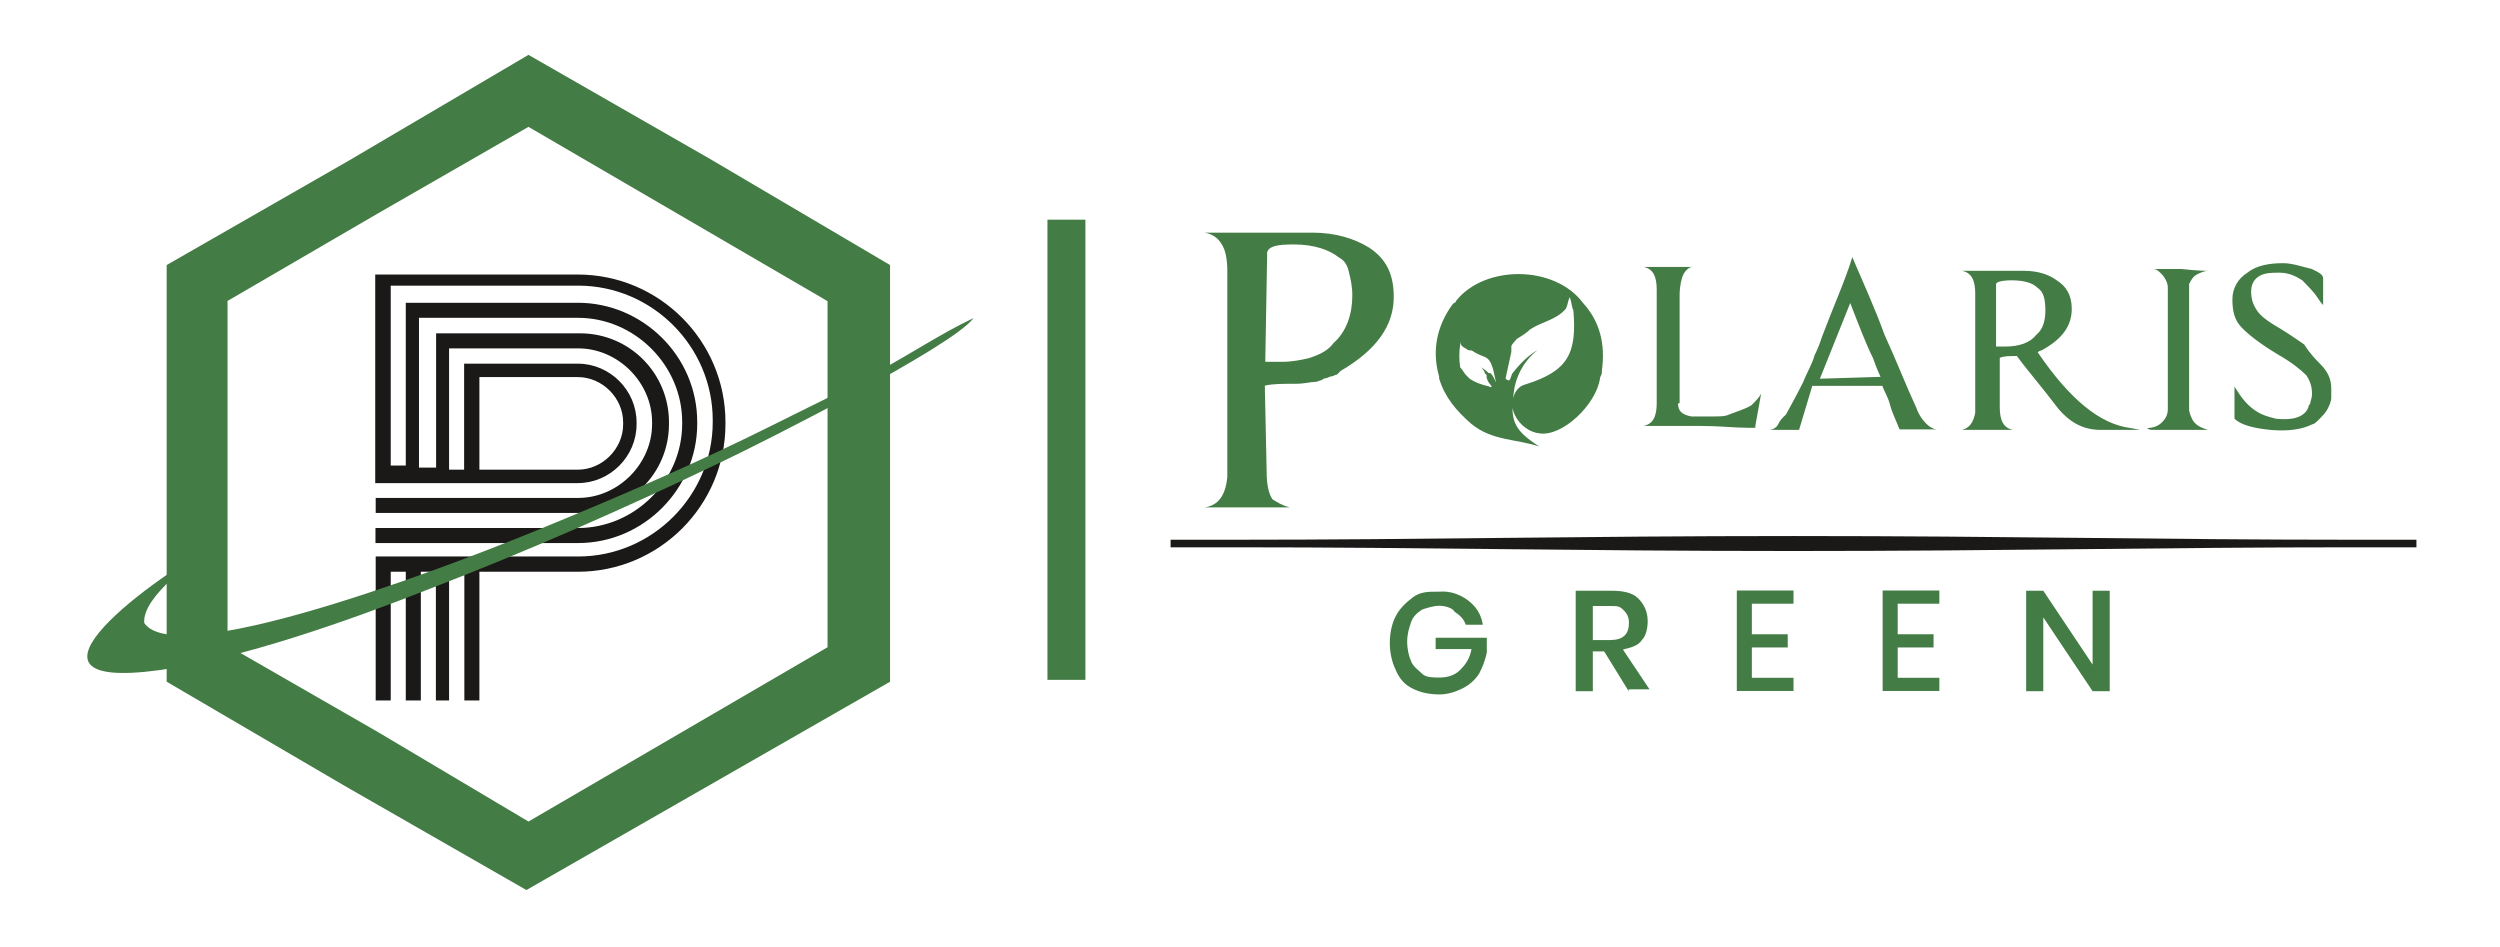 <?xml version="1.0" encoding="utf-8"?>
<!-- Generator: Adobe Illustrator 25.2.0, SVG Export Plug-In . SVG Version: 6.00 Build 0)  -->
<svg version="1.1" id="Layer_1" xmlns="http://www.w3.org/2000/svg" xmlns:xlink="http://www.w3.org/1999/xlink" x="0px" y="0px"
	 viewBox="0 0 1080 409" style="enable-background:new 0 0 1080 409;" xml:space="preserve">
<style type="text/css">
	.st0{fill-rule:evenodd;clip-rule:evenodd;fill:#1B1918;}
	.st1{fill-rule:evenodd;clip-rule:evenodd;fill:#A53336;}
	.st2{fill-rule:evenodd;clip-rule:evenodd;fill:#447C45;}
	.st3{fill:none;stroke:#447C45;stroke-width:16.36;stroke-miterlimit:81.8;}
	.st4{fill:none;stroke:#1B1918;stroke-width:3.272;stroke-miterlimit:32.72;}
	.st5{fill:#447C45;}
</style>
<path class="st0" d="M1861.9,2423.7H2050c76.1,0,138.2,62.2,138.2,138.2v1.6c0,76.1-62.2,138.2-138.2,138.2h-91.6v119.4h-13.9
	v-119.4h-13.9v119.4h-13.9v-119.4h-13.9v119.4h-13.1v-119.4h-13.9v119.4h-13.9v-133.3H2050c67.9,0,124.3-55.6,124.3-124.3v-1.6
	c0-67.9-55.6-124.3-124.3-124.3h-174.2v166.9h13.9v-153H2050c60.5,0,110.4,49.9,110.4,110.4v1.6c0,60.5-49.9,110.4-110.4,110.4
	h-188.1v-13.9H2050c53.2,0,96.5-43.4,96.5-96.5v-1.6c0-53.2-43.4-96.5-96.5-96.5h-146.4v139.1h13.9v-126h133.3
	c45,0,82.6,37.6,82.6,82.6v1.6c0,45-37.6,82.6-82.6,82.6h-188.1v-13.9h188.1c37.6,0,68.7-31.1,68.7-68.7v-1.6
	c0-37.6-31.1-68.7-68.7-68.7h-120.2v111.2h13.9v-98.2H2050c30.3,0,54.8,25.4,54.8,54.8v1.6c0,30.3-25.4,54.8-54.8,54.8h-188.1
	L1861.9,2423.7z M1958.4,2604.5h91.6c22.9,0,41.7-18.8,41.7-41.7v-1.6c0-22.9-18.8-41.7-41.7-41.7h-91.6V2604.5z"/>
<path class="st1" d="M2003.4,2220.9l335.4,193v387.7l-335.4,193l-335.4-193v-387.7L2003.4,2220.9z M1725.3,2447.5v321.5l278.1,160.3
	l278.1-160.3v-321.5l-278.1-160.3L1725.3,2447.5z"/>
<path class="st2" d="M3664.8,2505.5c6.5,6.5,10.6,14.7,10.6,22.9c0,2.5,0,5.7-0.8,9.8c-0.8,4.1-2.5,7.4-4.1,10.6
	c-2.7,3.3-5.2,6.5-7.4,9.8c-3.3,3.3-5.7,4.9-7.4,5.7c-9,5.7-21.3,7.4-36,5.7c-18.8-1.6-30.3-4.9-35.2-10.6v-29.4l0.8,0.8
	c0,0,0,0,0,0.8c5.7,9,11.5,16.4,18,21.3c6.5,4.9,13.1,7.4,21.3,8.2c15.5,1.6,25.4-2.5,30.3-10.6c0-0.8,0-1.6,0.8-2.5
	c0.8-1.6,0.8-4.9,1.6-8.2c0-6.5-1.6-12.3-5.7-17.2c-4.9-4.9-13.9-11.5-26.2-20.5c-17.2-10.6-27.8-19.6-33.5-25.4
	c-6.5-7.4-9-15.5-8.2-25.4c0.8-10.6,5.7-18.8,14.7-25.4c9-6.5,20.4-9,34.4-8.2c9,0.8,18,2.5,25.4,5.7c7.4,3.3,10.6,5.7,9.8,8.2
	c0,0.5,0,3,0,7.4c0,4.1,0,10.6,0,18c0.8,2.5-0.8,0-4.9-6.5c-3.3-5.7-8.2-11.5-13.9-15.5c-4.9-4.1-12.3-6.5-21.3-7.4
	c-7.4-0.8-13.9,0.8-18.8,4.1s-7.4,8.2-7.4,14.7c-0.8,6.5,1.6,12.3,5.7,17.2c4.1,4.9,11.5,10.6,22.9,17.2c8.2,4.9,15.5,9.8,21.3,13.9
	C3657.4,2498.2,3661.5,2502.3,3664.8,2505.5L3664.8,2505.5z M3561.7,2420.5c-4.1,0.8-7.4,1.6-9.8,4.1c-2.5,2.5-4.9,4.9-7.4,8.2
	v115.3c0,4.1,0.8,8.2,3.3,10.6c3.3,4.9,8.2,7.4,13.9,9c-0.8,0.8-2.5,0.8-5.7,0.8c-19.6-0.8-35.2-0.8-45.8,0c-2.5,0-4.1,0-4.9-0.8
	c5.7,0,9.8-2.5,13.1-5.7c3.3-3.3,5.7-7.4,5.7-12.3v-111.2c0-2.5-0.8-5.7-1.6-8.2c-1.6-3.3-3.3-5.7-4.9-8.2c-1.6-2.5-4.1-3.3-6.5-3.3
	c0.8,0,9,0,25.4,0C3552.7,2419.6,3560.9,2419.6,3561.7,2420.5z M3333.5,2567.7h2.5c-0.5,0.5-1.4,0.8-2.5,0.8V2567.7z M3345.7,2552.2
	v-0.8c0,0,0.8-1.6,0.8-3.3v-105.5c0-12.3-4.1-18.8-13.1-20.4l57.3-0.8c12.3,0,22.1,3.3,30.3,8.2c9,5.7,13.9,14.7,13.9,26.2
	c0,15.5-9.8,28.6-28.6,39.3c-2.5,0.8-3.3,0.8-4.1,1.6c29.4,43.4,58.1,67.1,85.9,70.3l8.2,0.8l-36.8,0.8c-14.7,0-27.8-6.5-39.3-19.6
	c-16.4-20.4-28.6-36.8-39.3-48.3c-6.5,0-11.5,0.8-15.5,0.8l0.8,45.8c0,12.3,4.1,18.8,13.1,20.5h-43.4
	C3341.7,2565.2,3344.1,2560.3,3345.7,2552.2L3345.7,2552.2z M3412,2457.3c0-9.8-2.5-17.2-7.4-21.3c-5.7-4.9-13.1-6.5-23.7-6.5
	c-9,0-13.1,1.6-13.9,4.1v2.5l-0.8,55.6h9c13.1,0,22.1-3.3,27.8-9.8C3408.7,2475.3,3412,2467.1,3412,2457.3L3412,2457.3z
	 M3183,2568.5h-27.8c3.3-0.8,6.5-2.5,8.2-4.9c1.6-2.5,4.1-5.7,6.5-9s7.4-13.1,15.5-30.3c4.1-9,8.2-17.2,10.6-23.7
	c3.3-6.5,5.7-13.1,8.2-18c11.5-27,21.3-51.5,28.6-73.6c9.8,24.5,20.4,48.3,30.3,71.2c9.8,22.9,20.4,45.8,30.3,67.9
	c2.5,5.7,5.7,10.6,9,13.9s7.4,5.7,11.5,5.7v0.8h-35.2c-3.3-8.2-6.5-16.4-9-22.9c-2.5-6.5-4.9-12.3-6.5-17.2h-65.4L3183,2568.5z
	 M3258.2,2517.8c0-0.8-2.5-6.5-7.4-18c-4.9-11.5-11.5-28.6-21.3-50.7l-28.6,70.3h58.1L3258.2,2517.8z M3070.9,2543.2
	c0,6.5,4.1,11.5,12.3,13.1c1.6,0,8.2,0.8,21.3,0.8c4.9,0,9.8-0.8,14.7-0.8c9-2.5,16.4-5.7,20.4-9s7.4-6.5,8.2-10.6l-4.1,29.4v0.8
	h-6.5c-11.5-0.8-27-0.8-44.2-0.8c-6.5,0-14.7,0-22.9,0c-9,0-18.8,0-30.3,0.8c8.2-1.6,13.1-8.2,13.1-20.4v-105.5
	c0-12.3-4.1-18.8-13.1-20.4h45.8c-4.1,0.8-7.4,3.3-9,7.4c-2.5,4.1-3.3,10.6-3.3,19.6v95.7L3070.9,2543.2z M2710.2,2639.7l-35.2-0.8
	h-9l-35.2,0.8v-0.8c12.3-1.6,19.6-10.6,21.3-27.8c0-1.6,0-4.9,0-7.4l0.8-183.2h-0.8c0-10.6-1.6-18.8-5.7-25.4
	c-4.1-5.7-9-9.8-16.4-10.6l100.6-0.8c22.1,0.8,39.3,5.7,52.4,13.9c15.5,9.8,23.7,25.4,23.7,45c0,26.2-16.4,49.1-49.9,67.9
	c-0.8,0.8-2.5,1.6-4.1,2.5c-1.6,0.8-3.3,1.6-5.7,2.5c-1.6,0.8-3.3,1.6-4.9,1.6c-1.6,0.8-2.5,0.8-3.3,0.8c-1.6,0.8-4.1,0.8-7.4,1.6
	c-3.3,0.8-9,0.8-18,1.6c-11.5,0-21.3,0-27,1.6l0.8,81c0,10.6,1.6,18.8,5.7,25.4C2697.9,2634,2703.6,2638.1,2710.2,2639.7
	L2710.2,2639.7z M2767.4,2443.4c0-9-0.8-16.4-3.3-22.1c-2.5-6.5-5.7-10.6-9-12.3v-0.8c-8.2-7.4-22.1-11.5-41.7-11.5
	c-15.5,0-23.7,2.5-24.5,6.5c0,0.8-0.8,2.5-0.8,4.1l-0.8,98.2h16.4c9,0,17.2-0.8,23.7-2.5c0,0,0.8,0,1.6,0c9.8-2.5,18-7.4,23.7-13.9
	c10.6-11.5,15.5-26.2,15.5-42.5L2767.4,2443.4z"/>
<path class="st3" d="M2503.2,2373v426.2"/>
<path class="st0" d="M3754.7,2674c0,0-49.1,0-60.5-0.8c-178.3-0.8-314.9-4.1-517.8-4.1c-202,0-338.7,3.3-517.8,4.1
	c-11.5,0-60.5,0-60.5,0.8c0,0,49.1,0.8,60.5,0.8c178.3,0.8,314.9,4.1,517.8,4.1c202,0,338.7-3.3,517.8-4.1
	C3705.7,2674,3754.7,2674,3754.7,2674z"/>
<path class="st4" d="M3754.7,2674c0,0-49.1,0-60.5-0.8c-178.3-0.8-314.9-4.1-517.8-4.1c-202,0-338.7,3.3-517.8,4.1
	c-11.5,0-60.5,0-60.5,0.8c0,0,49.1,0.8,60.5,0.8c178.3,0.8,314.9,4.1,517.8,4.1c202,0,338.7-3.3,517.8-4.1
	C3705.7,2674,3754.7,2674,3754.7,2674z"/>
<path class="st1" d="M2417.3,2464.6c-29.4,14.7-61.4,34.4-91.6,50.7c-31.9,17.2-64.6,33.5-97.3,49.9c-67.1,32.7-135.8,63-204.5,90.8
	c-63,25.4-346,138.2-378.7,92.4c-2.5-24.5,46.6-58.9,67.9-73.6c-54,27.8-209.4,139.1-54.8,117.8c76.1-10.6,176.7-45.8,251.9-75.3
	c90.8-34.4,179.1-73.6,267.5-116.2C2220.2,2580.8,2396.9,2490.8,2417.3,2464.6L2417.3,2464.6z"/>
<g>
	<path class="st5" d="M2920.4,2484.3C2920.4,2484.3,2921.2,2483.4,2920.4,2484.3C2921.5,2483.7,2921.5,2483.7,2920.4,2484.3
		C2921.5,2483.7,2921.5,2483.7,2920.4,2484.3c4.1-3.3,8.2-5.7,12.3-8.2c10.6-6.5,24.5-8.2,32.7-19.6c1.6-2.5,2.5-7.4,3.3-10.6
		c1.6,4.1,2.5,8.2,4.1,13.1c4.1,40.9-5.7,55.6-44.2,68.7c-6.5,2.5-10.6,6.5-12.3,13.1c-4.1,13.1,8.2,30.3,23.7,31.9
		c21.3,3.3,53.2-26.2,55.6-51.5c0.8-1.6,0.8-3.3,1.6-4.9c0-1.1,0-1.9,0-2.5c4.1-23.7-2.5-45.8-18-63.8c-27-35.2-90.8-36-117.8-0.8
		c0,0,0,0-0.8,0.8c0,0,0,0-0.8,0.8c0,0,0,0-0.8,0.8c-0.8,0.8-0.8,1.6-1.6,1.6c-0.8,0.8-1.6,1.6-1.6,2.5
		c-14.7,19.6-18.8,41.7-13.1,66.3c0,0,0,0,0,0.8c0,0.8,0,1.6,0,1.6c4.9,17.2,15.5,30.3,29.4,41.7c18.8,14.7,41.7,14.7,63,21.3
		c-24.5-15.5-27.8-24.5-22.9-56.4c4.1-13.9,11.5-24.5,22.1-33.5c-9.8,4.9-16.4,12.3-22.1,21.3c0,0,0,0.8-0.8,0.8
		c-0.8,2.5-2.5,4.9-3.3,6.5c-1.6-0.8-0.8-0.8-3.3-0.8l4.9-24.5c0-0.8,0-1.6,0.8-2.5c0-0.8,0.8-0.8,0.8-1.6
		C2915.5,2488.4,2920.4,2484.3,2920.4,2484.3L2920.4,2484.3z M2895,2528.4c-6.5-0.8-12.3-3.3-17.2-6.5c-0.8-0.8-2.5-1.6-3.3-3.3
		c0,0,0-0.8-0.8-0.8c-1.6-2.5-3.3-4.9-4.1-7.4c-2.5-6.5-2.5-13.9-0.8-21.3c0-0.8,0.8-2.5,0.8-3.3c0,3.3,2.5,5.7,5.7,8.2
		c1.6,1.1,3.3,1.9,4.9,2.5c3.3,1.6,7.4,3.3,10.6,4.9c4.1,2.5,7.4,5.7,9.8,10.6c1.6,4.9,2.5,9,3.3,13.9c-1.6-3.3-3.3-6.5-5.7-9
		l-0.8-0.8h-0.8c-2.5-1.6-4.1-3.3-6.5-4.9c1.6,1.6,3.3,3.3,4.1,4.9c0,0.8,0.8,0.8,0.8,1.6v0.8c0.8,2.5,2.5,4.1,3.3,6.5
		C2898.3,2528.4,2897.5,2528.4,2895,2528.4z M2972.7,2458.9l0.8-0.8L2972.7,2458.9z"/>
	<path class="st5" d="M2935.9,2495.7"/>
	<path class="st5" d="M2936.7,2494.9"/>
	<path class="st5" d="M2935.9,2495.7C2937,2495.7,2937,2495.7,2935.9,2495.7z"/>
</g>
<path class="st0" d="M162.1,118.6h87.5c35.2,0,63.8,28.6,63.8,63.8v0.8c0,35.2-28.6,63.8-63.8,63.8h-42.5v55.6h-6.5V247H194v55.6
	h-5.7V247h-6.5v55.6h-6.5V247h-6.5v55.6h-6.5v-62.2h87.5c31.9,0,58.1-26.2,58.1-58.1v-0.8c0-31.9-26.2-58.1-58.1-58.1h-81v77.7h6.5
	v-70.3h74.4c27.8,0,51.5,22.9,51.5,51.5v0.8c0,27.8-22.9,51.5-51.5,51.5h-87.5v-6.5h87.5c24.5,0,45-20.4,45-45v-0.8
	c0-24.5-20.5-45-45-45h-68.7V202h7.4V144h62.2c21.3,0,38.4,17.2,38.4,38.4v0.8c0,21.3-17.2,38.4-38.4,38.4h-88.3v-6.5h87.5
	c17.2,0,31.9-14.7,31.9-31.9v-0.8c0-17.2-14.7-31.9-31.9-31.9H194v52.4h6.5v-45.8h49.1c13.9,0,25.4,11.5,25.4,25.4v0.8
	c0,13.9-11.5,25.4-25.4,25.4h-87.5L162.1,118.6z M207.1,202.9h42.5c10.6,0,19.6-9,19.6-19.6v-0.8c0-10.6-9-19.6-19.6-19.6h-42.5
	L207.1,202.9z"/>
<path class="st2" d="M228.3,23.7l78.5,45l77.7,45.8v180l-157.1,90l-78.5-45l-76.9-45v-180l78.5-45L228.3,23.7z M162.9,92.4
	l-64.6,37.6v148.9l65.4,37.6l64.6,38.4l129.2-75.3V130.1L228.3,54.8L162.9,92.4z"/>
<path class="st2" d="M1002.2,157.1c3.3,3.3,4.9,6.5,4.9,10.6c0,1.6,0,2.5,0,4.1c0,1.6-0.8,3.3-1.6,4.9c-0.8,1.6-2.5,3.3-3.3,4.1
	c-1.6,1.6-2.5,2.5-3.3,2.5c-4.4,2.2-10.1,3-17.2,2.5c-9-0.8-13.9-2.5-16.4-4.9v-13.9c2.5,4.1,4.9,7.4,8.2,9.8
	c3.3,2.5,6.5,3.3,9.8,4.1c7.4,0.8,12.3-0.8,13.9-4.9c0,0,0-0.8,0.8-1.6c0-0.8,0.8-2.5,0.8-4.1c0-3.3-0.8-5.7-2.5-8.2
	c-2.5-2.5-6.5-5.7-12.3-9c-8.2-4.9-13.1-9-15.5-11.5c-3.3-3.3-4.1-7.4-4.1-12.3s2.5-9,6.5-11.5c4.1-3.3,9.8-4.1,15.5-4.1
	c4.1,0,8.2,1.6,12.3,2.5c3.3,1.6,4.9,2.5,4.9,4.1c0,0,0,1.6,0,3.3c0,2.5,0,4.9,0,8.2c-0.5-0.5-1.4-1.6-2.5-3.3
	c-1.6-2.5-4.1-4.9-6.5-7.4c-2.5-1.6-5.7-3.3-9.8-3.3c-3.3,0-6.5,0-9,1.6c-2.5,1.6-3.3,4.1-3.3,6.5c0,3.3,0.8,5.7,2.5,8.2
	c1.6,2.5,4.9,4.9,10.6,8.2c4.1,2.5,7.4,4.9,9.8,6.5C998.1,153,1000.5,155.4,1002.2,157.1L1002.2,157.1z M1003.8,131.7
	C1004.4,132.2,1004.4,132.2,1003.8,131.7C1003.8,131.7,1003.8,131.7,1003.8,131.7z M953.9,117c-1.6,0-3.3,0.8-4.9,1.6
	c-1.6,0.8-2.5,2.5-3.3,4.1v54c0,1.6,0.8,3.3,1.6,4.9c1.6,2.5,4.1,3.3,6.5,4.1c0,0-0.8,0-2.5,0c-9,0-16.4,0-21.3,0
	c-0.8,0-1.6,0-2.5-0.8c2.5,0,4.9-0.8,6.5-2.5c1.6-1.6,2.5-3.3,2.5-5.7v-51.5c0-1.6,0-2.5-0.8-4.1c-0.8-1.6-1.6-2.5-2.5-3.3
	c-0.8-0.8-1.6-1.6-3.3-1.6c0,0,4.1,0,12.3,0C949.8,117,953.1,117,953.9,117z M847.6,185.7c3.3-0.8,4.9-3.3,5.7-7.4
	c0,0,0-50.7,0-51.5c0-5.7-1.6-9-5.7-9.8h27c5.7,0,10.6,1.6,13.9,4.1c4.1,2.5,6.5,6.5,6.5,12.3c0,7.4-4.1,13.1-13.1,18
	c-0.8,0-1.6,0.8-1.6,0.8c13.9,20.4,27,31.1,40.1,32.7l4.1,0.8h-17.2c-7.4,0-13.1-3.3-18-9c-7.4-9.8-13.9-17.2-18-22.9
	c-3.3,0-5.7,0-7.4,0.8v21.3c0,5.7,1.6,9,5.7,9.8L847.6,185.7z M883.6,134.2c0-4.9-0.8-8.2-3.3-9.8c-2.5-2.5-6.5-3.3-11.5-3.3
	c-4.1,0-6.5,0.8-6.5,1.6v27h4.1c5.7,0,10.6-1.6,13.1-4.9C882.7,142.3,883.6,138.2,883.6,134.2L883.6,134.2z M777.2,185.7h-13.1
	c1.6,0,3.3-0.8,4.1-2.5c0.8-1.6,1.6-2.5,3.3-4.1c0.8-1.6,3.3-5.7,7.4-13.9c1.6-4.1,4.1-8.2,4.9-11.5c1.6-3.3,2.5-5.7,3.3-8.2
	c4.9-13.1,9.8-23.7,13.1-34.4c4.9,11.5,9.8,22.1,13.9,33.5c4.9,10.6,9,21.3,13.9,31.9c0.8,2.5,2.5,4.9,4.1,6.5
	c1.6,1.6,3.3,2.5,4.9,2.5h-16.4c-1.6-4.1-3.3-7.4-4.1-10.6c-0.8-3.3-2.5-5.7-3.3-8.2h-30.3L777.2,185.7z M812.4,162.8
	c0,0-1.6-3.3-3.3-8.2c-2.5-4.9-5.7-13.1-9.8-23.7l-13.1,32.7L812.4,162.8z M724.9,174.2c0,3.3,1.6,4.9,5.7,5.7c0.5,0,3.8,0,9.8,0
	c2.5,0,4.9,0,6.5-0.8c4.1-1.6,7.4-2.5,9.8-4.1c1.6-1.6,3.3-3.3,4.1-4.9l-2.5,13.9v0.8h-3.3c-5.7,0-12.3-0.8-20.5-0.8
	c-3.3,0-6.5,0-10.6,0c-4.1,0-9,0-13.9,0c4.1-0.8,5.7-4.1,5.7-9.8v-49.1c0-5.7-1.6-9-5.7-9.8h21.3c-1.6,0-3.3,1.6-4.1,3.3
	c-0.8,1.6-1.6,4.9-1.6,9v46.6H724.9z M557.2,219.2h-36.8c5.7-0.8,9-4.9,9.8-13.1c0-0.8,0-88.3,0-89.2c0-4.9-0.8-9-2.5-11.5
	c-1.6-2.7-4.1-4.4-7.4-4.9H567c9.8,0,18,2.5,24.5,6.5c7.4,4.9,10.6,11.5,10.6,21.3c0,12.3-7.4,22.9-22.9,31.9
	c-0.8,0.8-0.8,0.8-1.6,1.6c-0.8,0-1.6,0.8-2.5,0.8c-0.8,0-1.6,0.8-2.5,0.8c-0.8,0-1.6,0.8-1.6,0.8c-0.8,0-1.6,0.8-3.3,0.8
	c-1.6,0-4.1,0.8-8.2,0.8c-5.7,0-9.8,0-13.1,0.8l0.8,37.6c0,4.9,0.8,9,2.5,11.5C551.5,216.8,553.9,218.4,557.2,219.2L557.2,219.2z
	 M584.2,127.6c0-4.1-0.8-7.4-1.6-10.6c-0.8-3.3-2.5-4.9-4.1-5.7c-4.1-3.3-10.6-5.7-19.6-5.7c-7.4,0-10.6,0.8-11.5,3.3
	c0,0.8,0,0.8,0,1.6l-0.8,45.8h7.4c4.1,0,8.2-0.8,11.5-1.6c4.9-1.6,8.2-3.3,10.6-6.5C581.7,143.2,584.2,135.8,584.2,127.6
	L584.2,127.6z"/>
<g>
	<path class="st2" d="M452.5,94.9h16.4v198.8h-16.4V94.9z"/>
</g>
<path class="st0" d="M1043.9,234.8c0,0-22.9,0-27.8,0c-83.4,0-146.4-1.6-241.3-1.6c-94.1,0-157.9,1.6-241.3,1.6
	c-4.9,0-27.8,0-27.8,0s22.9,0,27.8,0c83.4,0,146.4,1.6,241.3,1.6c94.1,0,157.9-1.6,241.3-1.6C1021,234.8,1043.9,234.8,1043.9,234.8z
	"/>
<path class="st4" d="M1043.9,234.8c0,0-22.9,0-27.8,0c-83.4,0-146.4-1.6-241.3-1.6c-94.1,0-157.9,1.6-241.3,1.6
	c-4.9,0-27.8,0-27.8,0s22.9,0,27.8,0c83.4,0,146.4,1.6,241.3,1.6c94.1,0,157.9-1.6,241.3-1.6C1021,234.8,1043.9,234.8,1043.9,234.8z
	"/>
<path class="st2" d="M420.6,137.4c-13.9,6.5-28.6,16.4-42.5,23.7c-14.7,8.2-30.3,15.5-45,22.9c-31.1,15.5-63,29.4-94.9,42.5
	C208.7,238.9,77,291.2,62.3,269.1c-0.8-11.5,21.3-27,31.9-34.4c-25.4,13.1-97.3,64.6-25.4,54.8c35.2-4.9,81.8-21.3,117-35.2
	c42.5-16.4,83.4-34.4,124.3-54C329,191.4,411.6,149.7,420.6,137.4z"/>
<g>
	<path class="st5" d="M634.1,259.3c3.3,2.5,5.7,5.7,6.5,10.6h-7.4c-0.8-2.5-2.5-4.1-4.9-5.7c-0.8-1.6-4.1-2.5-6.5-2.5
		c-2.5,0-4.9,0.8-7.4,1.6c-2.5,1.6-4.1,3.3-4.9,5.7c-0.8,2.5-1.6,4.9-1.6,8.2c0,3.3,0.8,6.5,1.6,8.2c0.8,2.5,3.3,4.1,4.9,5.7
		c1.6,1.6,4.9,1.6,7.4,1.6c3.3,0,6.5-0.8,9-3.3c2.5-2.5,4.1-4.9,4.9-9h-15.5v-4.9h22.1v6.5c-0.8,3.3-1.6,5.7-3.3,9
		c-1.6,2.5-4.1,4.9-7.4,6.5c-3.3,1.6-6.5,2.5-9.8,2.5c-4.1,0-8.2-0.8-11.5-2.5c-3.3-1.6-5.7-4.1-7.4-8.2c-1.6-3.3-2.5-7.4-2.5-11.5
		c0-4.1,0.8-8.2,2.5-11.5s4.1-5.7,7.4-8.2c3.3-2.5,6.5-2.5,11.5-2.5C626.7,255.2,630.8,256.9,634.1,259.3L634.1,259.3z"/>
	<path class="st5" d="M703.6,298.6L693,281.4h-4.9v17.2h-7.4v-43.4h15.5c4.9,0,9,0.8,11.5,3.3c2.5,2.5,4.1,5.7,4.1,9.8
		c0,3.3-0.8,6.5-2.5,8.2c-1.6,2.5-4.9,3.3-8.2,4.1l11.5,17.2h-9V298.6z M688.1,276.5h7.4c5.7,0,8.2-2.5,8.2-7.4
		c0-2.5-0.8-4.1-2.5-5.7c-1.6-1.6-2.5-1.6-5.7-1.6h-7.4V276.5z"/>
	<path class="st5" d="M756.8,260.9V274h15.5v5.7h-15.5v13.1h18v5.7h-24.5v-43.4h24.5v5.7H756.8z"/>
	<path class="st5" d="M819.8,260.9V274h15.5v5.7h-15.5v13.1h18v5.7h-24.5v-43.4h24.5v5.7H819.8z"/>
	<path class="st5" d="M911.4,298.6H904l-21.3-31.9v31.9h-7.4v-43.4h7.4l21.3,31.9v-31.9h7.4V298.6z"/>
</g>
<g>
	<path class="st5" d="M655.3,146.4c2.5-1.6,4.1-2.5,5.7-4.1c4.9-3.3,11.5-4.1,15.5-9c0.8-1.6,0.8-3.3,1.6-4.9
		c0.8,1.6,0.8,4.1,1.6,5.7c1.6,18.8-2.5,26.2-20.5,31.9c-3.3,0.8-4.9,3.3-5.7,6.5c-1.6,5.7,4.1,13.9,11.5,14.7
		c9.8,1.6,24.5-12.3,26.2-23.7c0-0.8,0.8-1.6,0.8-2.5v-0.8c1.6-11.5-0.8-21.3-8.2-29.4c-12.3-16.4-42.5-16.4-54.8-0.8
		c0,0,0,0.8-0.8,0.8l-0.8,0.8c-6.5,9-9,19.6-5.7,31.1v0.8c2.5,8.2,7.4,13.9,13.9,19.6c9,7.4,19.6,6.5,29.4,9.8
		c-11.5-7.4-13.1-11.5-10.6-26.2c1.6-6.5,4.9-11.5,9.8-15.5c-4.1,2.5-7.4,5.7-10.6,9.8c-0.8,0.8-0.8,2.5-1.6,3.3
		c-0.8,0-0.8,0-1.6-0.8l2.5-11.5c0-0.8,0-0.8,0-1.6v-0.8C652.9,148.9,655.3,146.4,655.3,146.4L655.3,146.4z M643.1,166.9
		c-3.3-0.8-5.7-1.6-8.2-3.3c-0.8-0.8-0.8-0.8-1.6-1.6c-0.8-0.8-1.6-2.5-2.5-3.3c-0.5-3.3-0.5-6.5,0-9.8c0-0.8,0-0.8,0-1.6
		c0,1.6,0.8,2.5,2.5,3.3c0.8,0.8,1.6,0.8,2.5,0.8c1.6,1.1,3.3,1.9,4.9,2.5c2.5,0.8,3.3,2.5,4.1,4.9c0.8,2.5,0.8,4.1,1.6,6.5
		c-0.8-1.6-1.6-3.3-2.5-4.1c0,0,0,0-0.8,0c-0.8-0.8-1.6-1.6-3.3-2.5c0.8,0.8,1.6,1.6,1.6,2.5c0,0,0,0,0.8,0.8c0,0,0,0,0,0.8
		c0,0.8,0.8,2.5,1.6,3.3S644.7,167.7,643.1,166.9L643.1,166.9z M679.1,135C679.9,135,679.9,134.2,679.1,135
		C679.9,134.2,679.9,135,679.1,135z"/>
	<path class="st5" d="M662.7,152.1"/>
	<path class="st5" d="M662.7,151.3C662.7,151.9,662.7,151.9,662.7,151.3C662.7,151.9,662.7,151.9,662.7,151.3z"/>
	<path class="st5" d="M662.7,152.1"/>
</g>
</svg>
